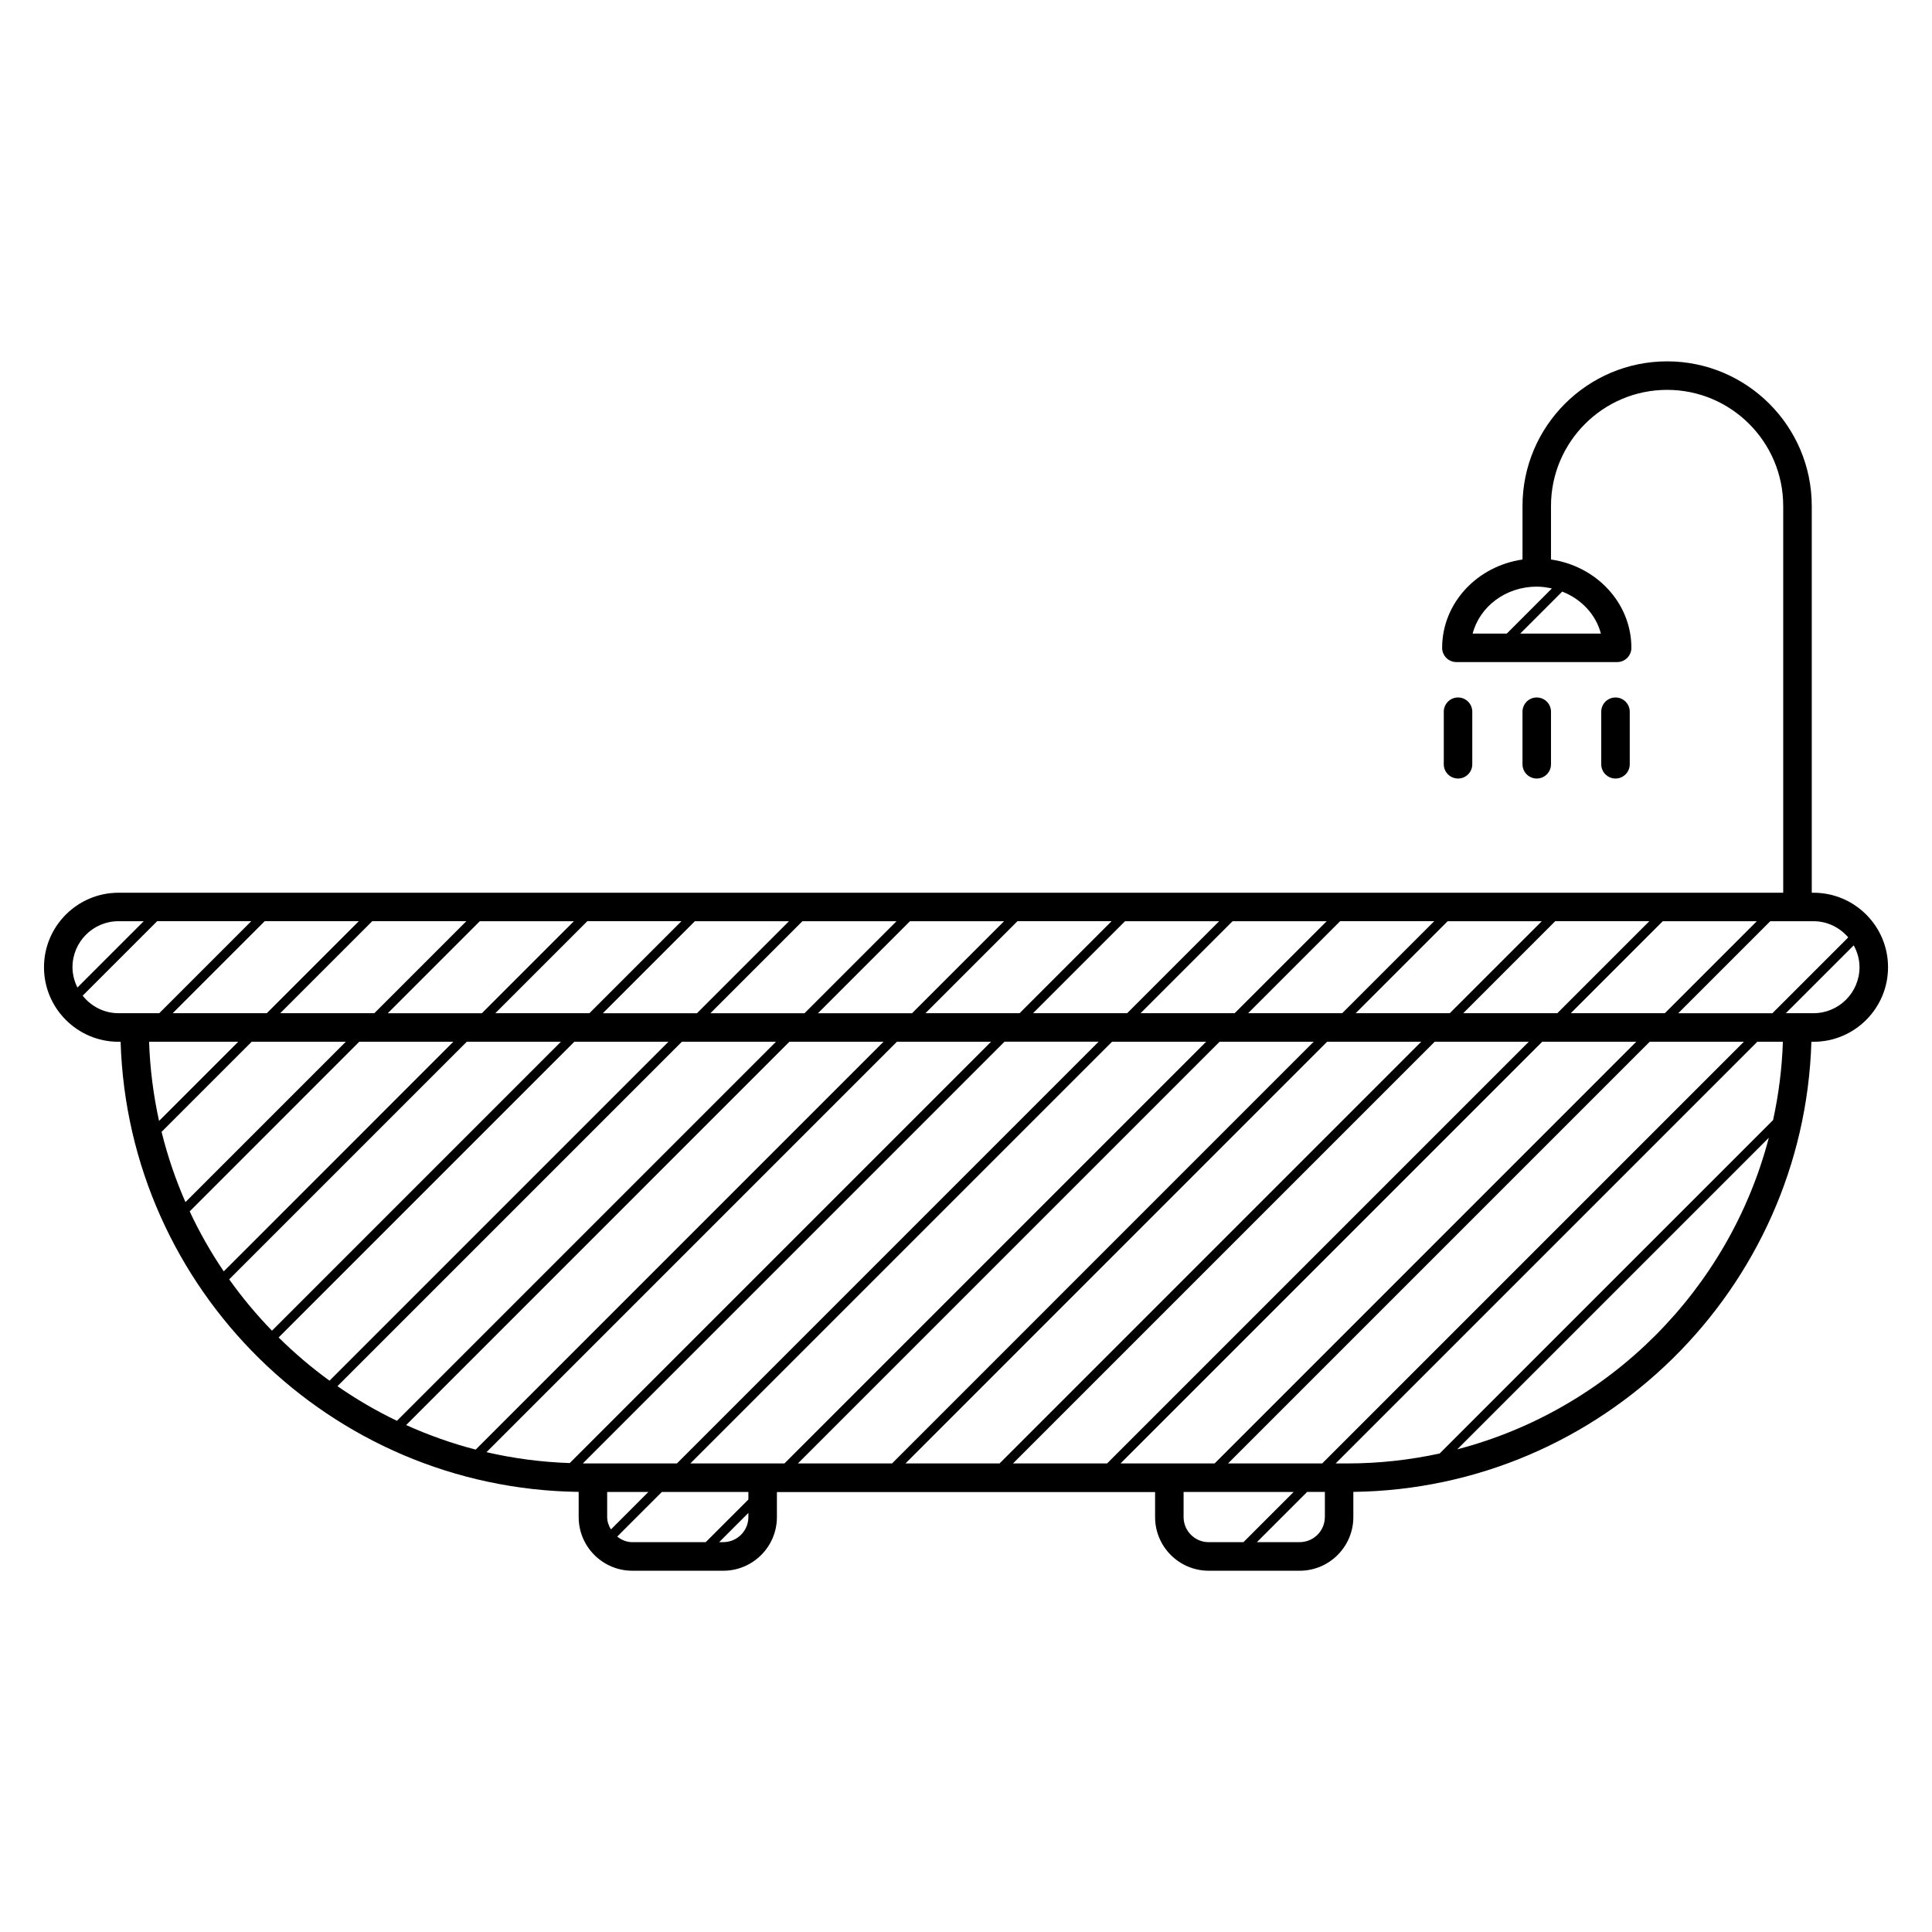 <?xml version="1.0" encoding="UTF-8"?>
<!-- The Best Svg Icon site in the world: iconSvg.co, Visit us! https://iconsvg.co -->
<svg fill="#000000" width="800px" height="800px" version="1.1" viewBox="144 144 512 512" xmlns="http://www.w3.org/2000/svg">
 <g>
  <path d="m624.6 380.58h-0.465v-102.49c0-21.137-17.195-38.328-38.328-38.328-21.129 0-38.328 17.195-38.328 38.328v14.184c-12.027 1.75-21.297 11.531-21.297 23.406 0 2.086 1.691 3.777 3.777 3.777h42.598c2.086 0 3.777-1.691 3.777-3.777 0-11.879-9.273-21.668-21.305-23.406v-14.184c0-16.969 13.805-30.773 30.77-30.773 16.969 0 30.77 13.805 30.77 30.773v102.49l-441.16 0.004c-10.891 0-19.75 8.855-19.75 19.75 0 10.887 8.863 19.75 19.75 19.75h0.555c1.996 65.602 55.52 118.43 121.39 119.28v6.688c0 7.84 6.375 14.207 14.207 14.207h24.121c7.836 0 14.207-6.379 14.207-14.207v-6.644h100.22v6.644c0 7.84 6.383 14.207 14.207 14.207h24.129c7.828 0 14.203-6.379 14.203-14.207v-6.688c65.859-0.848 119.4-53.676 121.39-119.28h0.559c10.883 0 19.75-8.863 19.75-19.75 0.012-10.898-8.852-19.75-19.738-19.75zm-56.352-68.676h-21.367l11.125-11.125c5.062 1.98 8.934 6.078 10.242 11.125zm-12.984-11.957-11.949 11.957h-9.047c1.848-7.117 8.73-12.438 16.984-12.438 1.395 0 2.723 0.199 4.012 0.48zm69.336 88.184c3.688 0 6.969 1.684 9.203 4.289l-20.098 20.098h-24.949l24.383-24.383zm-18.449 31.938-111.76 111.76h-24.945l111.75-111.76zm-422.64 0h23.629l-20.988 20.988c-1.492-6.793-2.406-13.805-2.641-20.988zm59.691-7.559h-24.938l24.383-24.383h24.938zm27.953-24.379h24.934l-24.383 24.383h-24.934zm-56.453 24.379h-24.934l24.383-24.383h24.934zm-3.996 7.559h24.938l-42.5 42.5c-2.613-5.965-4.734-12.184-6.324-18.617zm28.508 0h24.934l-60.852 60.859c-3.41-5.031-6.438-10.348-9.027-15.898zm28.496 0h24.938l-76.574 76.578c-4.106-4.242-7.91-8.781-11.336-13.609zm7.555-7.559 24.383-24.383h24.938l-24.383 24.383zm52.887-24.379h24.938l-24.383 24.383h-24.941zm28.5 0h24.938l-24.383 24.383h-24.938zm28.5 0h24.938l-24.383 24.383h-24.934zm-35.504 31.938-100.46 100.46c-5.512-2.641-10.777-5.723-15.758-9.176l91.285-91.285zm3.562 0h24.934l-108.08 108.09c-6.379-1.648-12.531-3.844-18.434-6.504zm28.492 0h24.945l-111.66 111.66c-7.559-0.258-14.93-1.238-22.059-2.887zm7.555-7.559 24.383-24.383h24.945l-24.383 24.383zm52.891-24.379h24.938l-24.383 24.383h-24.938zm28.5 0h24.938l-24.391 24.383h-24.934zm29.055 24.379h-24.938l24.383-24.383h24.938zm27.945-24.379h24.945l-24.391 24.383h-24.938zm-64.004 31.938-111.76 111.76h-24.934l111.76-111.76zm3.562 0h24.938l-111.75 111.76h-24.938zm28.5 0h24.938l-111.75 111.76h-24.938zm28.512 0h24.93l-111.76 111.76h-24.93zm7.559-7.559 24.379-24.383h24.934l-24.383 24.383zm52.875-24.379h24.926l-24.383 24.383h-24.922zm-409.25 0h6.691l-17.574 17.574c-0.812-1.629-1.309-3.441-1.309-5.379 0-6.731 5.469-12.195 12.191-12.195zm0 24.379c-3.856 0-7.262-1.832-9.496-4.641l19.746-19.746h24.938l-24.383 24.383zm42.434 85.934 78.375-78.375h24.938l-89.824 89.828c-4.785-3.473-9.289-7.309-13.488-11.453zm81.109 33.383c-0.16 0-0.316-0.012-0.48-0.012l111.74-111.75h24.938l-111.75 111.76zm5.961 7.559h10.922l-9.93 9.934c-0.574-0.984-0.992-2.066-0.992-3.281zm2.66 11.828 11.828-11.828h22.938v1.996l-11.309 11.305h-19.473c-1.52 0.004-2.863-0.602-3.984-1.473zm34.762-5.18c0 3.668-2.984 6.648-6.648 6.648h-1.09l7.742-7.742zm98.625-14.207 111.76-111.76h24.922l-111.75 111.76zm16.711 14.207v-6.644h29.16l-13.301 13.301h-9.211c-3.66 0-6.648-2.988-6.648-6.656zm37.434 0c-0.004 3.668-2.992 6.648-6.648 6.648h-11.355l13.301-13.301h4.711v6.652zm5.961-14.207h-3.102l111.76-111.76h6.766c-0.23 7.106-1.133 14.035-2.594 20.762l-88.367 88.367c-7.891 1.703-16.066 2.633-24.465 2.633zm29.129-3.738 82.566-82.566c-10.531 40.277-42.285 72.055-82.566 82.566zm94.41-115.58h-7.332l17.992-17.984c0.945 1.734 1.531 3.688 1.531 5.793 0 6.719-5.469 12.191-12.191 12.191z"/>
  <path d="m534.17 346.54v-13.926c0-2.086-1.691-3.777-3.777-3.777-2.086 0-3.777 1.691-3.777 3.777v13.926c0 2.086 1.691 3.777 3.777 3.777 2.086 0 3.777-1.691 3.777-3.777z"/>
  <path d="m555.03 346.54v-13.926c0-2.086-1.691-3.777-3.777-3.777-2.086 0-3.777 1.691-3.777 3.777v13.926c0 2.086 1.691 3.777 3.777 3.777 2.086 0 3.777-1.691 3.777-3.777z"/>
  <path d="m575.9 346.54v-13.926c0-2.086-1.691-3.777-3.777-3.777-2.086 0-3.777 1.691-3.777 3.777v13.926c0 2.086 1.691 3.777 3.777 3.777 2.086 0 3.777-1.691 3.777-3.777z"/>
 </g>
</svg>